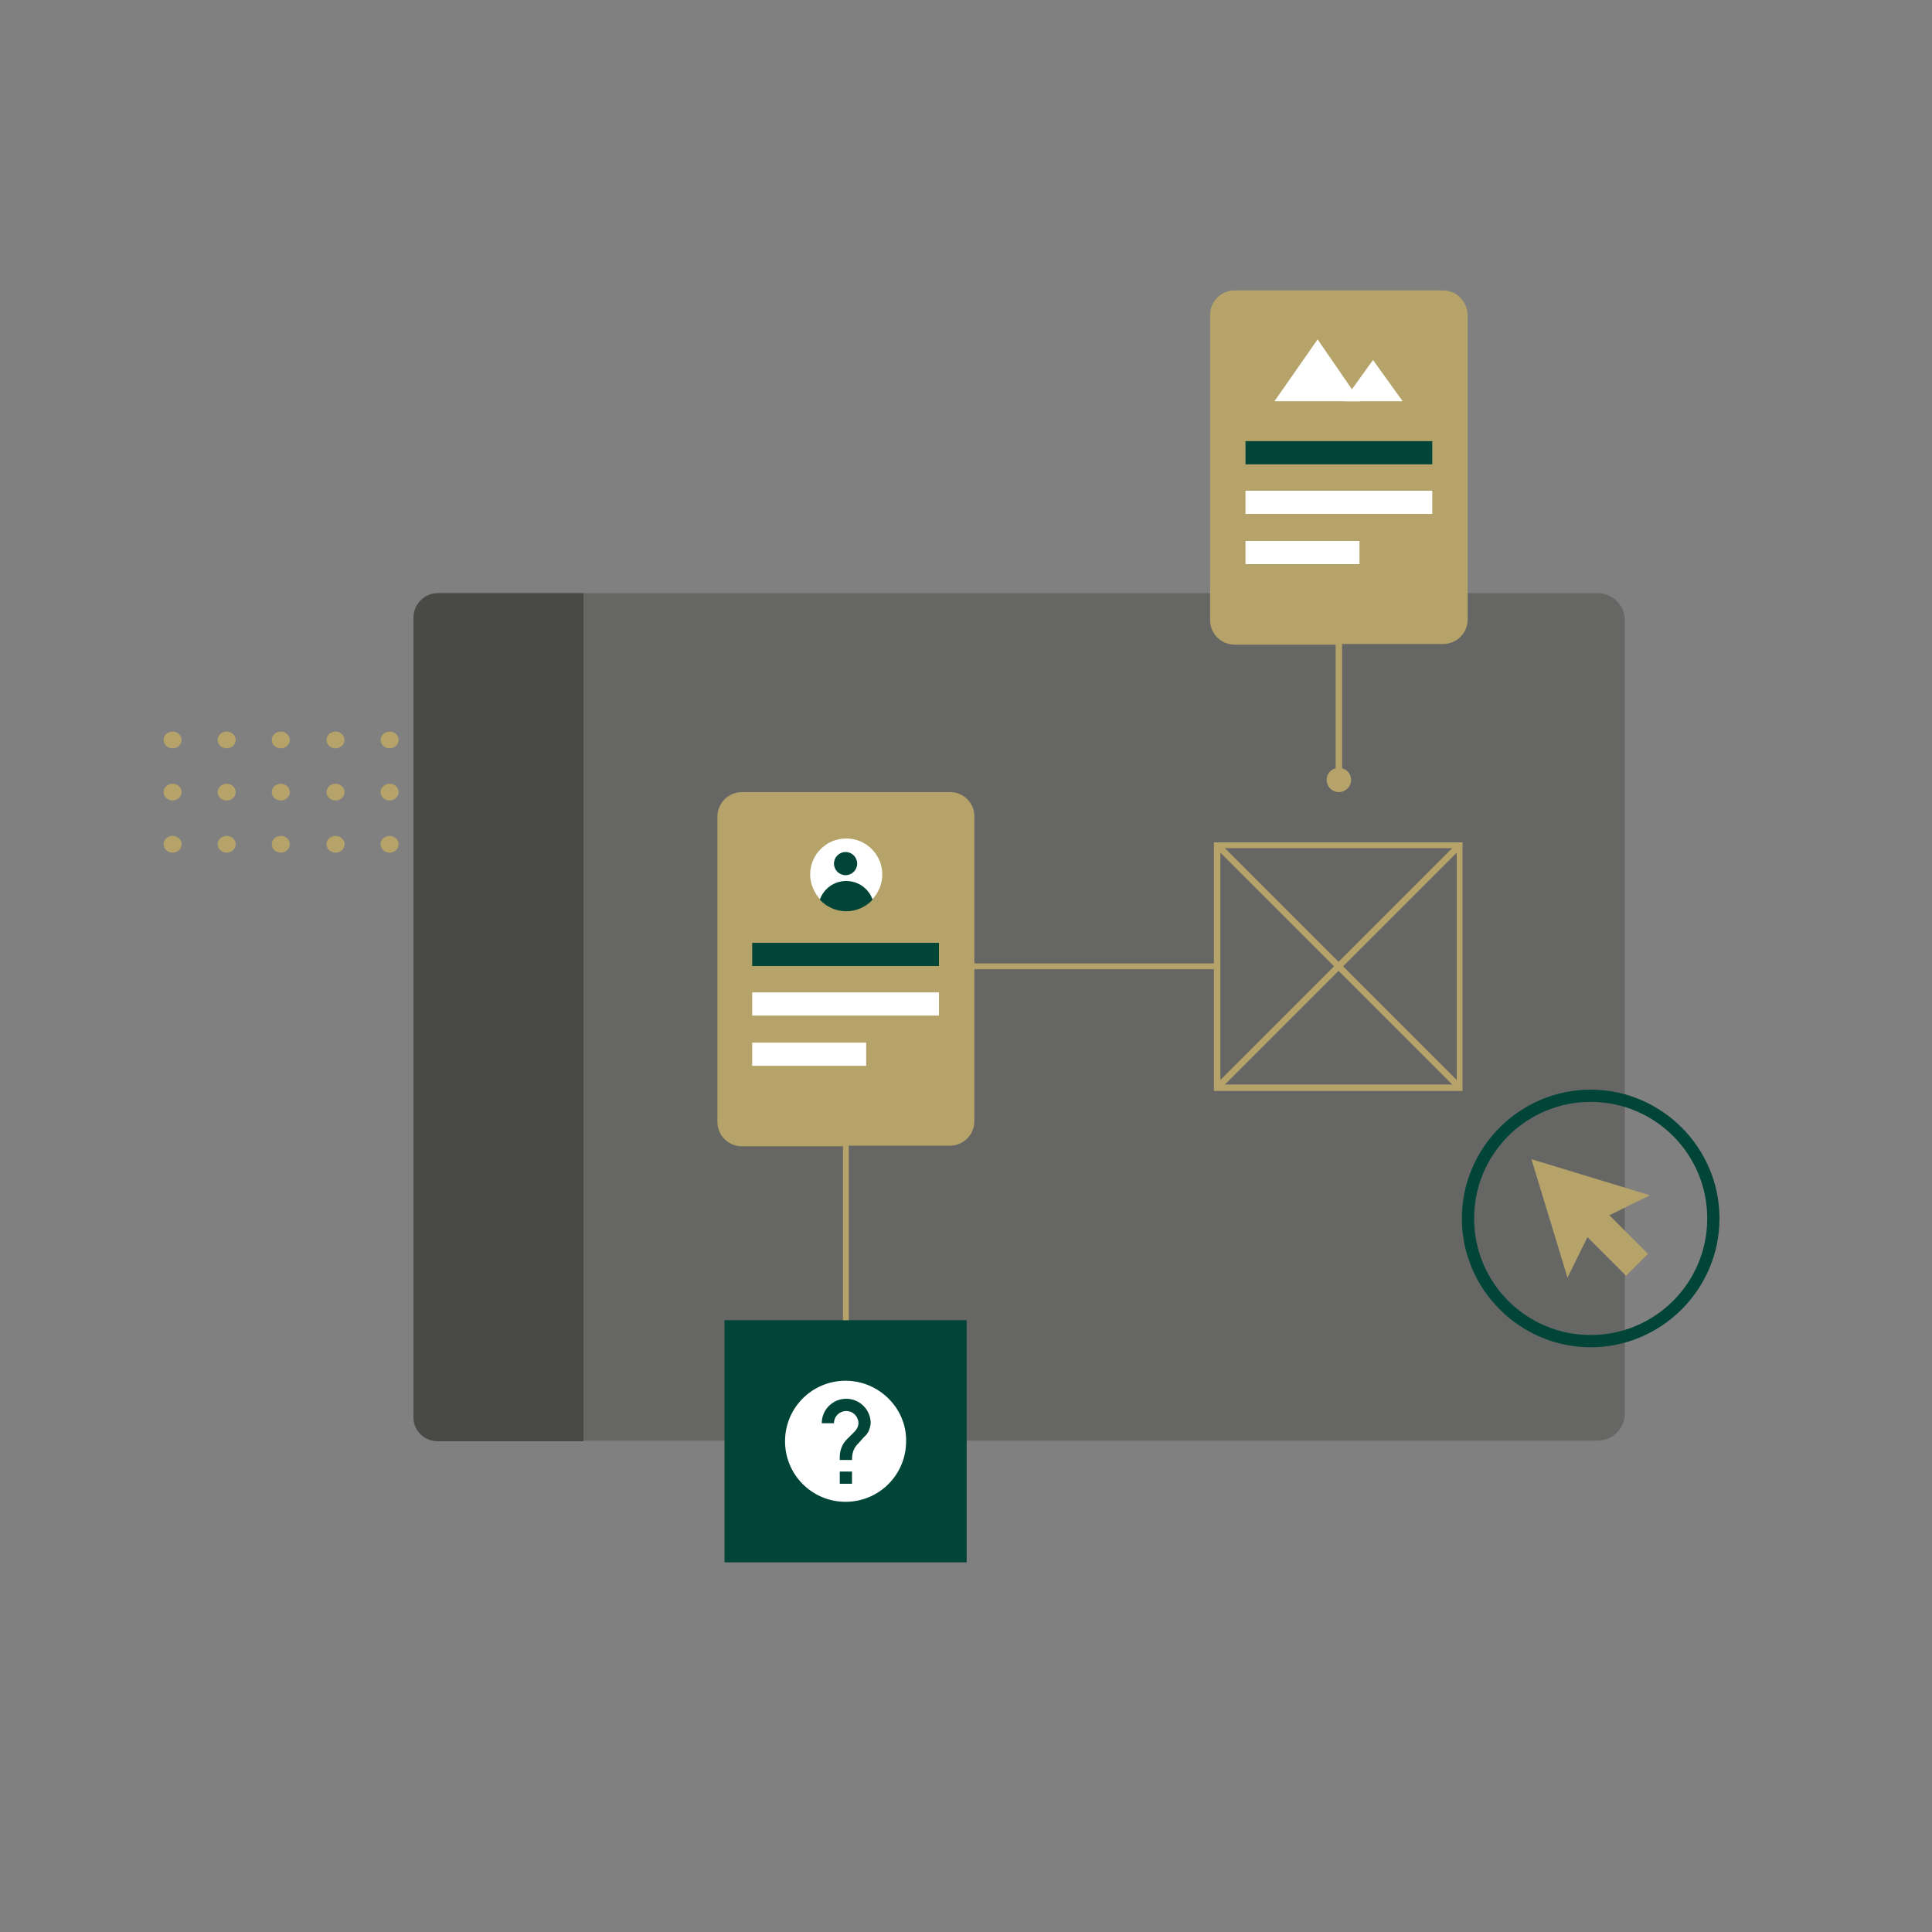 <svg version="1.1" id="Layer_1" xmlns="http://www.w3.org/2000/svg" xmlns:xlink="http://www.w3.org/1999/xlink" x="0px" y="0px"
   viewBox="0 0 300 300" style="enable-background:new 0 0 300 300;" xml:space="preserve">
  <rect x="0" y="0" width="300" height="300" fill="#808080" stroke="none"/>
  <style type="text/css">
    .st0{fill:#b5a36a;}
    .st1{fill:#666665;}
    .st2{fill:#494948;}
    .st3{fill:#004538;}
    .st4{fill:#ffffff;}
    .st5{fill:#ffffff;}

    @keyframes box-item {
      0%, 50% {
        transform: none;
      }
      25% {
        transform: scale(0.2, 1);
      }
    }
    .box-item1 {
      animation: box-item 6000ms ease-in-out infinite;
      transform-origin: 193.4px 0;
    }
    .box-item2 {
      animation: box-item 8000ms ease-in-out -1000ms infinite;
      transform-origin: 116.8px 0;
    }
    .box-item3 {
      animation: box-item 7000ms ease-in-out -3500ms infinite;
      transform-origin: 193.4px 0;
    }
    .box-item4 {
      animation: box-item 6100ms ease-in-out -2400ms infinite;
      transform-origin: 116.8px 0;
    }
    .box-item5 {
      animation: box-item 5600ms ease-in-out -600ms infinite;
      transform-origin: 193.4px 0;
    }

    @keyframes cursor {
      25%, 30% {
        transform: translate(-40px, 30px) rotate(30deg);
      }
      70% {
        transform: none;
      }
    }
    .cursor {
      animation: cursor 7000ms ease-in-out -4000ms infinite;
      transform-origin: 247px 180px;
    }

    @keyframes dots {
      from {
        transform: translateX(18px);
      }
    }
    .dots {
      animation: dots 6000ms ease-in-out alternate infinite;
    }

    @keyframes help {
      from {
        transform: scale(0.8);
      }
    }
    .help {
      animation: help 1500ms ease-in-out alternate -800ms infinite;
      transform-origin: 131.3px 223.8px;
    }
  </style>

  <g class="dots">
    <ellipse class="st0" cx="26.8" cy="114.9" rx="1.4" ry="1.3"/>
    <ellipse class="st0" cx="26.8" cy="123" rx="1.4" ry="1.3"/>
    <ellipse class="st0" cx="26.8" cy="131.1" rx="1.4" ry="1.3"/>
    <ellipse class="st0" cx="43.6" cy="114.9" rx="1.4" ry="1.3"/>
    <ellipse class="st0" cx="43.6" cy="123" rx="1.4" ry="1.3"/>
    <ellipse class="st0" cx="43.6" cy="131.1" rx="1.4" ry="1.3"/>
    <ellipse class="st0" cx="35.2" cy="114.9" rx="1.4" ry="1.3"/>
    <ellipse class="st0" cx="35.2" cy="123" rx="1.4" ry="1.3"/>
    <ellipse class="st0" cx="35.2" cy="131.1" rx="1.4" ry="1.3"/>
    <ellipse class="st0" cx="60.5" cy="114.9" rx="1.4" ry="1.3"/>
    <ellipse class="st0" cx="60.5" cy="123" rx="1.4" ry="1.3"/>
    <ellipse class="st0" cx="60.5" cy="131.1" rx="1.4" ry="1.3"/>
    <ellipse class="st0" cx="52.1" cy="114.9" rx="1.4" ry="1.3"/>
    <ellipse class="st0" cx="52.1" cy="123" rx="1.4" ry="1.3"/>
    <ellipse class="st0" cx="52.1" cy="131.1" rx="1.4" ry="1.3"/>
    <ellipse class="st0" cx="68.9" cy="114.9" rx="1.4" ry="1.3"/>
    <ellipse class="st0" cx="68.9" cy="123" rx="1.4" ry="1.3"/>
    <ellipse class="st0" cx="68.9" cy="131.1" rx="1.4" ry="1.3"/>
  </g>

  <path class="st1" d="M68.4,92.1h179.7c2.3,0,4.2,1.9,4.2,4.2v123.2c0,2.3-1.9,4.2-4.2,4.2H68.4c-2.3,0-4.2-1.9-4.2-4.2V96.4C64.2,94,66.1,92.1,68.4,92.1z"/>
  <path class="st2" d="M64.2,220.1V95.9c0-2.1,1.7-3.8,3.8-3.8h22.6v131.7H68C65.9,223.8,64.2,222.2,64.2,220.1z"/>

  <path class="st0" d="M224.1,45.1h-32.4c-2.1,0-3.8,1.7-3.8,3.8v47.4c0,2.1,1.7,3.8,3.8,3.8h15.7v19.2c-0.8,0.2-1.4,0.9-1.4,1.8c0,1,0.8,1.9,1.9,1.9c1,0,1.9-0.8,1.9-1.9c0-0.9-0.6-1.6-1.4-1.8V100h15.7c2.1,0,3.8-1.7,3.8-3.8V48.9C227.8,46.8,226.2,45.1,224.1,45.1z"/>
  <rect x="193.4" y="68.5" class="st3 box-item1" width="29" height="3.6"/>
  <rect x="193.4" y="76.2" class="st4 box-item5" width="29" height="3.6"/>
  <rect x="193.4" y="84" class="st4 box-item3" width="17.7" height="3.6"/>

  <path class="st0" d="M227.1,169.4h-38.6v-38.6h38.6V169.4z M189.5,168.4h36.7v-36.7h-36.7V168.4z"/>
  <polygon class="st0" points="226.3,169.2 188.7,131.6 189.4,130.9 227,168.5"/>
  <polygon class="st0" points="189.4,169.2 188.7,168.5 226.3,130.9 227,131.6"/>
  <polygon class="st5" points="204.6,52.7 197.9,62.3 211.2,62.3"/>
  <polygon class="st5" points="213.2,55.9 208.6,62.3 217.8,62.3"/>

  <rect x="112.5" y="205" class="st3" width="37.6" height="37.6"/>
  <path class="st5 help" d="M134.2,223.1l-0.8,0.9c-0.7,0.7-1.1,1.3-1.1,2.7h-1.9v-0.5c0-1,0.4-2,1.1-2.7l1.2-1.2c0.3-0.3,0.6-0.8,0.6-1.3c0-1-0.8-1.9-1.9-1.9c-1,0-1.9,0.8-1.9,1.9h-1.9c0-2.1,1.7-3.8,3.8-3.8c2.1,0,3.8,1.7,3.8,3.8C135.1,221.9,134.8,222.6,134.2,223.1z M132.3,230.4h-1.9v-1.9h1.9V230.4z M131.3,214.4c-5.2,0-9.4,4.2-9.4,9.4s4.2,9.4,9.4,9.4c5.2,0,9.4-4.2,9.4-9.4C140.8,218.7,136.5,214.4,131.3,214.4z"/>
  
  <path class="st0" d="M147.6,123h-32.4c-2.1,0-3.8,1.7-3.8,3.8v47.4c0,2.1,1.7,3.8,3.8,3.8h15.7V205h0.9v-27.1h15.7c2.1,0,3.8-1.7,3.8-3.8v-47.4C151.3,124.7,149.6,123,147.6,123z"/>
  <rect x="116.8" y="146.4" class="st3 box-item2" width="29" height="3.6"/>
  <rect x="116.8" y="154.1" class="st5" width="29" height="3.6"/>
  <rect x="116.8" y="161.9" class="st5 box-item4" width="17.7" height="3.6"/>
  <path class="st5" d="M137,135.8c0,1.5-0.6,2.8-1.5,3.8c-1,1.1-2.5,1.8-4.1,1.8c-1.6,0-3.1-0.7-4.1-1.8c-0.9-1-1.5-2.4-1.5-3.8c0-3.1,2.5-5.6,5.6-5.6C134.5,130.2,137,132.7,137,135.8z"/>
  <circle class="st3" cx="131.3" cy="134.1" r="1.8"/>
  <path class="st3" d="M135.5,139.7c-1,1.1-2.5,1.8-4.1,1.8c-1.6,0-3.1-0.7-4.1-1.8c0.6-1.7,2.2-2.9,4.1-2.9C133.3,136.8,134.9,138,135.5,139.7z"/>

  <rect x="148.3" y="149.6" class="st0" width="40.7" height="0.9"/>

  <g class="cursor">
    <path class="st3" d="M247,209.2c-11,0-20-9-20-20s9-20,20-20s20,9,20,20S258,209.2,247,209.2z M247,171.1c-10,0-18.1,8.1-18.1,18.1s8.1,18.1,18.1,18.1c10,0,18.1-8.1,18.1-18.1S257,171.1,247,171.1z"/>
    <polygon class="st0" points="243.4,198.4 237.8,180 256.2,185.6 249.9,188.7 255.9,194.7 252.5,198.1 246.5,192.1"/>
  </g>
</svg>
